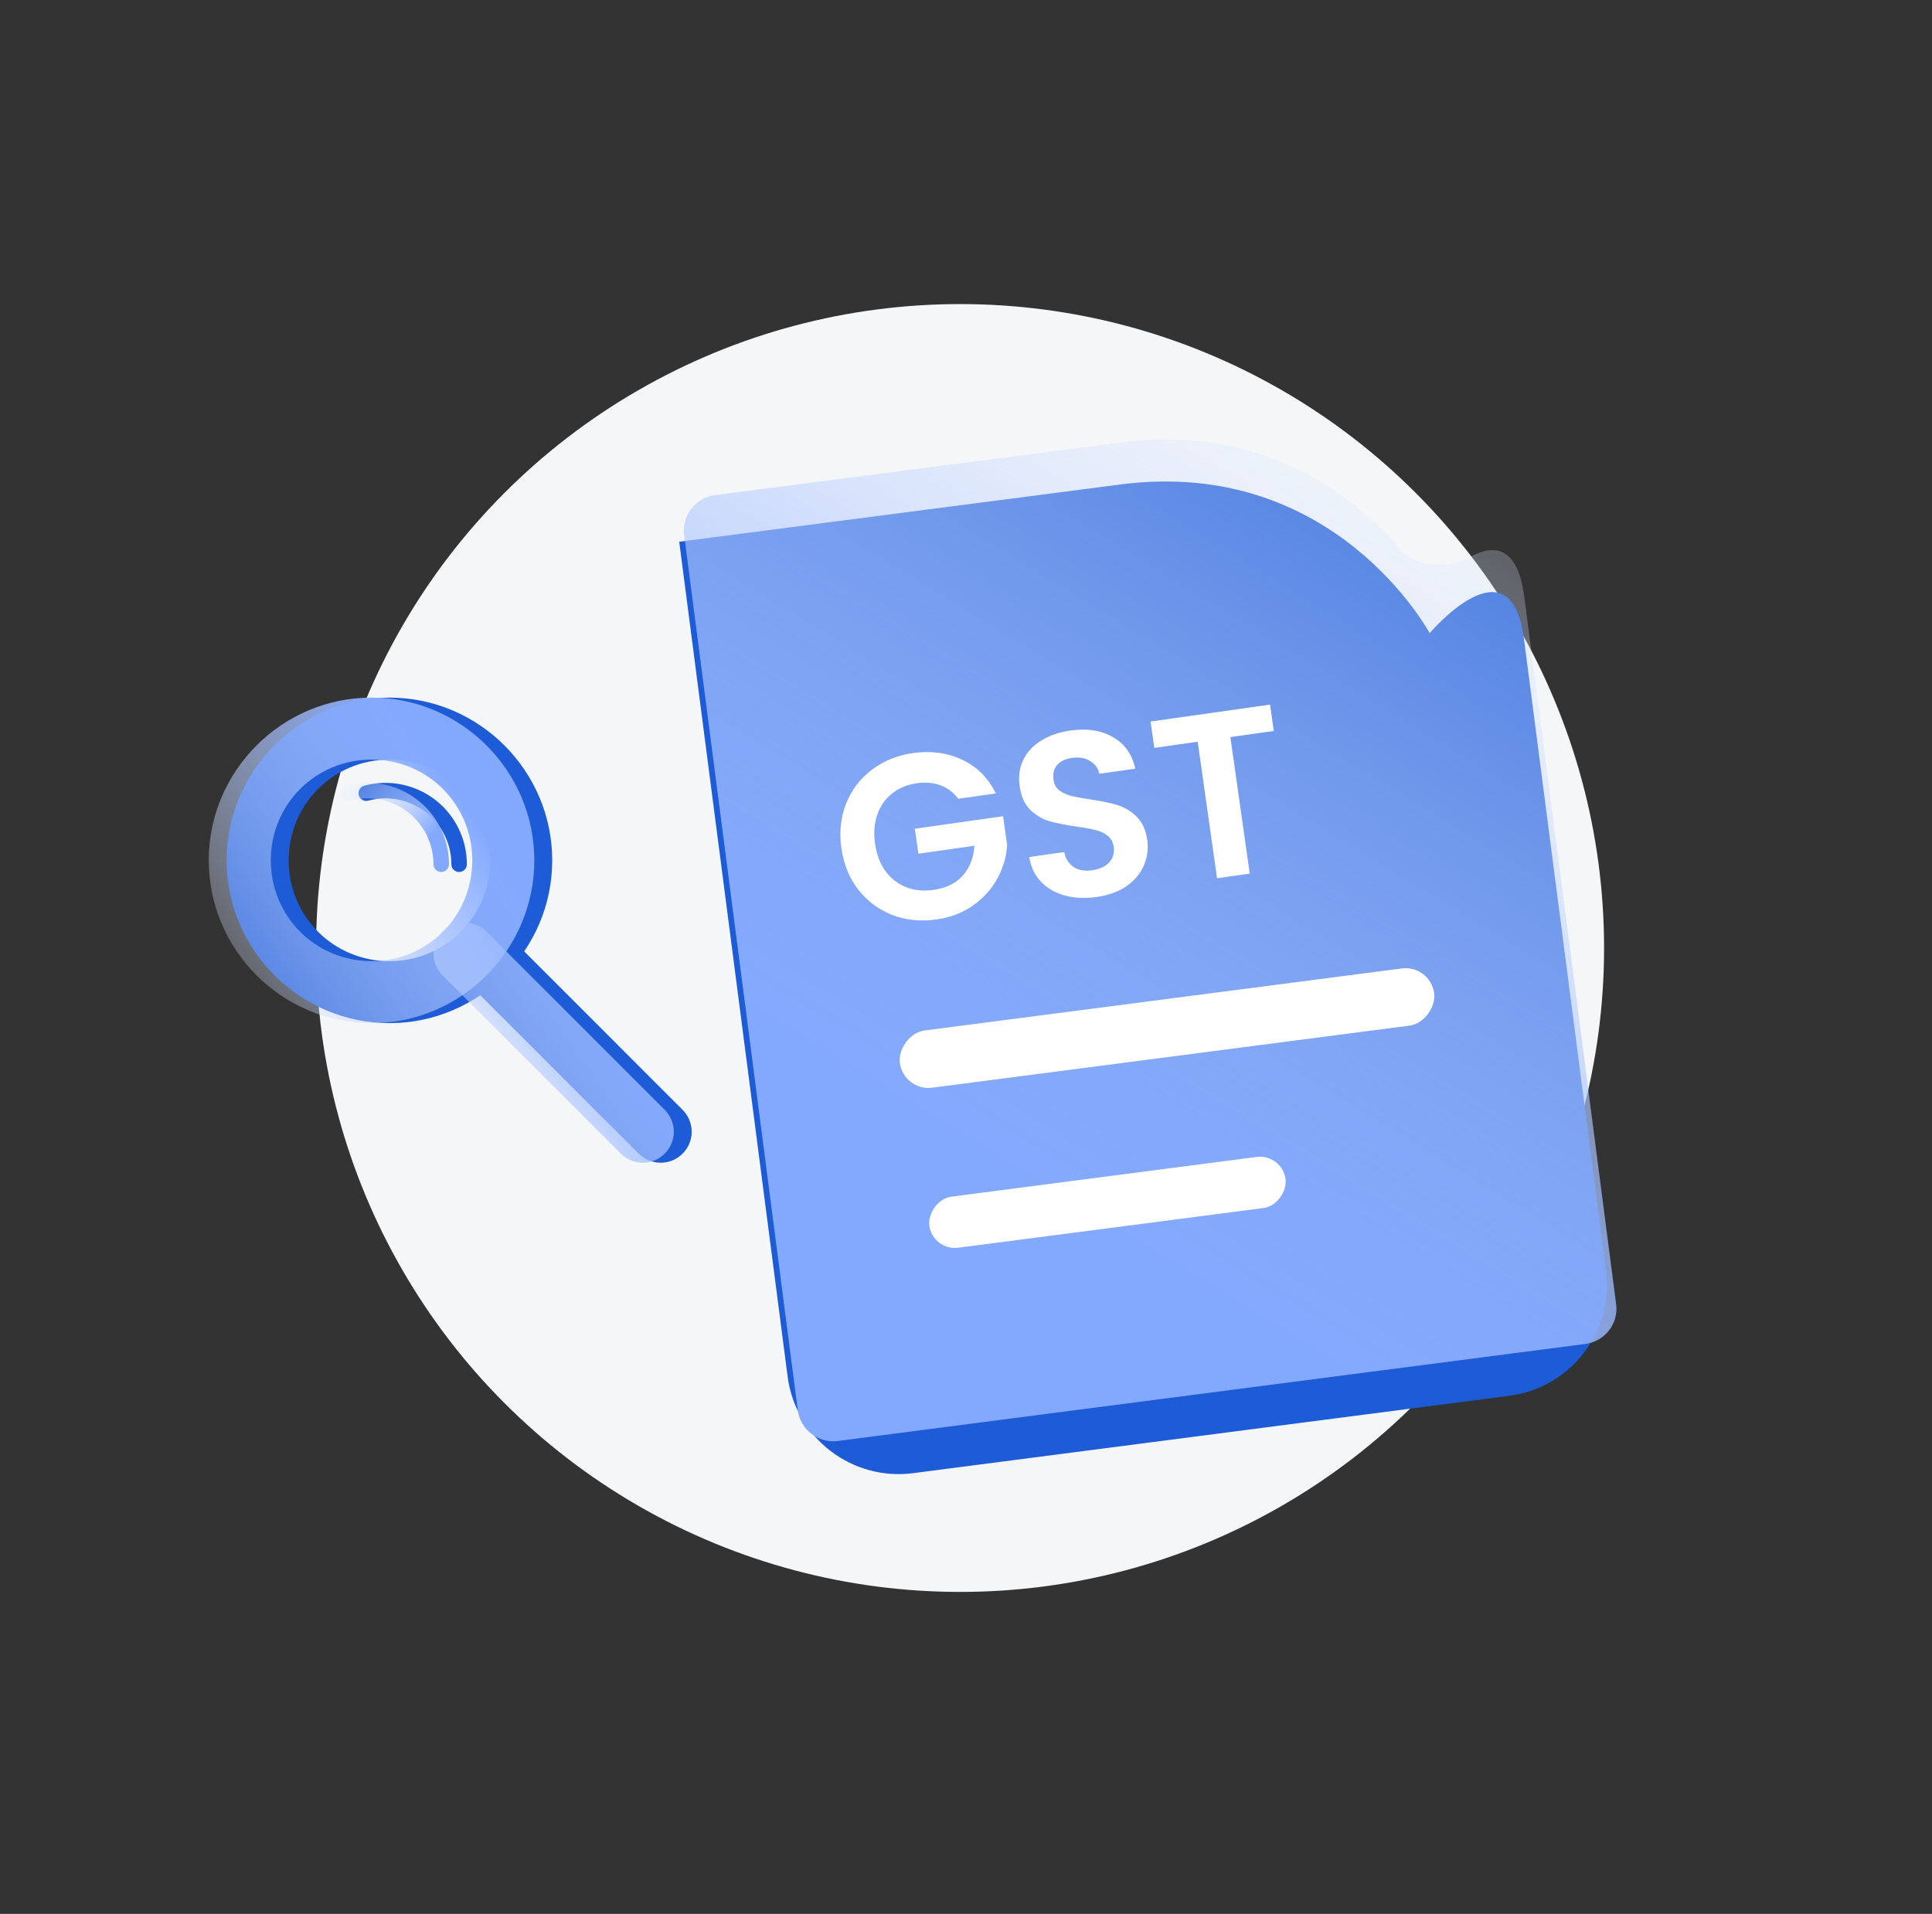 <svg width="108" height="107" viewBox="0 0 108 107" fill="none" xmlns="http://www.w3.org/2000/svg">
<rect x="0" y="0" width="108" height="107" fill="#333333" stroke="none"/>
<circle cx="53.669" cy="53" r="36" fill="#F4F6F8"/>
<path fill-rule="evenodd" clip-rule="evenodd" d="M37.969 30.287L44.028 76.957C44.473 80.387 47.614 82.806 51.044 82.361L84.368 78.035C87.798 77.59 90.219 74.461 89.774 71.031C88.409 60.515 85.733 39.906 85.189 35.714C84.451 30.031 79.918 35.401 79.918 35.401C79.918 35.401 74.636 25.527 62.633 27.085C50.631 28.643 37.969 30.287 37.969 30.287Z" fill="#1E5CD7"/>
<path fill-rule="evenodd" clip-rule="evenodd" d="M39.965 27.682C38.87 27.824 38.104 28.826 38.246 29.922L44.596 78.835C44.738 79.93 45.741 80.703 46.837 80.561L88.615 75.137C89.71 74.995 90.485 74.011 90.343 72.916C89.36 65.346 85.842 38.244 85.208 33.365C84.827 30.425 83.429 30.443 82.169 31.146C80.935 31.834 79.144 31.737 78.223 30.665C75.806 27.852 70.764 23.683 62.653 24.736C53.511 25.923 43.986 27.16 39.965 27.682Z" fill="url(#paint0_linear_5992_30317)"/>
<path d="M53.564 44.658C53.301 44.305 52.973 44.054 52.579 43.906C52.185 43.758 51.745 43.718 51.258 43.787C50.719 43.864 50.258 44.053 49.875 44.356C49.492 44.659 49.215 45.053 49.044 45.538C48.874 46.024 48.83 46.562 48.914 47.154C49 47.763 49.193 48.276 49.492 48.696C49.8 49.113 50.184 49.414 50.645 49.597C51.105 49.78 51.618 49.831 52.184 49.751C52.879 49.653 53.423 49.389 53.815 48.961C54.205 48.524 54.423 47.965 54.469 47.285L51.338 47.728L51.14 46.333L56.071 45.633L56.297 47.225C56.265 47.877 56.087 48.501 55.764 49.097C55.44 49.693 54.984 50.201 54.396 50.622C53.816 51.032 53.134 51.293 52.351 51.404C51.473 51.529 50.649 51.446 49.881 51.156C49.12 50.855 48.485 50.382 47.976 49.736C47.476 49.088 47.163 48.316 47.035 47.42C46.908 46.524 46.995 45.696 47.295 44.935C47.603 44.163 48.081 43.532 48.73 43.041C49.387 42.54 50.15 42.227 51.02 42.104C52.046 41.959 52.973 42.085 53.801 42.482C54.628 42.87 55.249 43.496 55.665 44.36L53.564 44.658ZM61.297 50.149C60.662 50.239 60.073 50.212 59.529 50.067C58.994 49.921 58.549 49.665 58.196 49.298C57.842 48.931 57.621 48.47 57.534 47.915L59.49 47.637C59.57 48.008 59.742 48.285 60.008 48.469C60.282 48.652 60.628 48.714 61.045 48.654C61.472 48.594 61.792 48.447 62.007 48.212C62.221 47.969 62.305 47.682 62.258 47.351C62.22 47.082 62.106 46.872 61.916 46.721C61.726 46.571 61.498 46.465 61.232 46.406C60.974 46.336 60.619 46.271 60.167 46.211C59.55 46.12 59.044 46.019 58.646 45.907C58.256 45.785 57.903 45.573 57.585 45.272C57.275 44.962 57.079 44.519 56.997 43.945C56.921 43.406 56.989 42.917 57.202 42.479C57.415 42.04 57.75 41.682 58.208 41.404C58.664 41.118 59.205 40.93 59.831 40.842C60.771 40.709 61.564 40.831 62.212 41.209C62.868 41.578 63.284 42.166 63.461 42.975L61.452 43.26C61.39 42.95 61.219 42.712 60.938 42.548C60.665 42.374 60.324 42.316 59.915 42.373C59.559 42.424 59.285 42.556 59.093 42.77C58.91 42.982 58.844 43.262 58.893 43.61C58.927 43.853 59.035 44.047 59.215 44.19C59.402 44.323 59.621 44.425 59.87 44.496C60.127 44.557 60.483 44.622 60.936 44.691C61.552 44.781 62.059 44.886 62.458 45.007C62.857 45.128 63.215 45.344 63.534 45.653C63.853 45.963 64.053 46.4 64.133 46.966C64.202 47.453 64.14 47.923 63.947 48.376C63.754 48.829 63.432 49.217 62.981 49.538C62.528 49.85 61.967 50.054 61.297 50.149ZM70.996 39.392L71.205 40.866L68.778 41.21L69.861 48.842L68.034 49.101L66.952 41.469L64.525 41.813L64.316 40.339L70.996 39.392Z" fill="white"/>
<rect width="30.112" height="3.225" rx="1.613" transform="matrix(-0.992 0.129 0.129 0.992 79.964 53.934)" fill="white"/>
<rect width="20.075" height="2.88" rx="1.44" transform="matrix(-0.992 0.129 0.129 0.992 71.678 64.496)" fill="white"/>
<path d="M21.769 39.001C16.763 39.001 12.669 43.096 12.669 48.101C12.669 53.106 16.763 57.201 21.769 57.201C26.775 57.201 30.869 53.106 30.869 48.101C30.869 43.096 26.775 39.001 21.769 39.001ZM21.769 42.467C24.899 42.467 27.401 44.968 27.401 48.101C27.401 51.234 24.899 53.735 21.769 53.735C18.639 53.735 16.137 51.234 16.137 48.101C16.137 44.968 18.639 42.467 21.769 42.467Z" fill="#1E5CD7"/>
<path d="M26.967 51.574C26.739 51.574 26.514 51.619 26.303 51.706C26.093 51.793 25.902 51.92 25.741 52.081C25.415 52.406 25.233 52.847 25.232 53.306C25.232 53.766 25.415 54.207 25.74 54.532L35.706 64.498C36.031 64.823 36.471 65.005 36.931 65.005C37.391 65.006 37.832 64.823 38.157 64.498C38.483 64.174 38.666 63.733 38.666 63.273C38.666 62.814 38.483 62.373 38.158 62.048L28.193 52.082C27.868 51.757 27.427 51.574 26.967 51.574Z" fill="#1E5CD7"/>
<path d="M25.665 48.751C25.608 48.751 25.551 48.74 25.499 48.718C25.446 48.696 25.398 48.664 25.358 48.624C25.318 48.584 25.286 48.536 25.264 48.484C25.242 48.431 25.231 48.375 25.231 48.318C25.231 47.171 24.698 46.091 23.787 45.394C22.877 44.696 21.695 44.463 20.588 44.761C20.477 44.791 20.359 44.776 20.259 44.719C20.16 44.662 20.087 44.567 20.057 44.456C20.042 44.401 20.038 44.344 20.046 44.288C20.053 44.231 20.071 44.177 20.1 44.127C20.128 44.078 20.166 44.035 20.211 44C20.256 43.965 20.308 43.94 20.363 43.925C21.729 43.556 23.191 43.845 24.315 44.706C25.439 45.567 26.098 46.902 26.098 48.318C26.098 48.433 26.052 48.543 25.971 48.624C25.89 48.705 25.779 48.751 25.665 48.751Z" fill="#1E5CD7"/>
<path d="M20.769 39.001C15.763 39.001 11.669 43.096 11.669 48.101C11.669 53.106 15.763 57.201 20.769 57.201C25.775 57.201 29.869 53.106 29.869 48.101C29.869 43.096 25.775 39.001 20.769 39.001ZM20.769 42.467C23.899 42.467 26.401 44.968 26.401 48.101C26.401 51.234 23.899 53.735 20.769 53.735C17.639 53.735 15.137 51.234 15.137 48.101C15.137 44.968 17.639 42.467 20.769 42.467Z" fill="url(#paint1_linear_5992_30317)"/>
<path d="M25.967 51.574C25.739 51.574 25.514 51.619 25.303 51.706C25.093 51.793 24.902 51.92 24.741 52.081C24.415 52.406 24.233 52.847 24.232 53.306C24.232 53.766 24.415 54.207 24.74 54.532L34.706 64.498C35.031 64.823 35.471 65.005 35.931 65.005C36.391 65.006 36.832 64.823 37.157 64.498C37.483 64.174 37.666 63.733 37.666 63.273C37.666 62.814 37.483 62.373 37.158 62.048L27.193 52.082C26.868 51.757 26.427 51.574 25.967 51.574Z" fill="url(#paint2_linear_5992_30317)"/>
<path d="M24.665 48.751C24.608 48.751 24.551 48.74 24.499 48.718C24.446 48.696 24.398 48.664 24.358 48.624C24.318 48.584 24.286 48.536 24.264 48.484C24.242 48.431 24.231 48.375 24.231 48.318C24.231 47.171 23.698 46.091 22.787 45.394C21.877 44.696 20.695 44.463 19.588 44.761C19.477 44.791 19.359 44.776 19.259 44.719C19.16 44.662 19.087 44.567 19.057 44.456C19.042 44.401 19.038 44.344 19.046 44.288C19.053 44.231 19.071 44.177 19.1 44.127C19.128 44.078 19.166 44.035 19.211 44C19.256 43.965 19.308 43.94 19.363 43.925C20.729 43.556 22.191 43.845 23.315 44.706C24.439 45.567 25.098 46.902 25.098 48.318C25.098 48.433 25.052 48.543 24.971 48.624C24.89 48.705 24.779 48.751 24.665 48.751Z" fill="url(#paint3_linear_5992_30317)"/>
<defs>
<linearGradient id="paint0_linear_5992_30317" x1="29.643" y1="49.748" x2="60.926" y2="-1.472" gradientUnits="userSpaceOnUse">
<stop stop-color="#83A9FF"/>
<stop offset="1" stop-color="white" stop-opacity="0"/>
</linearGradient>
<linearGradient id="paint1_linear_5992_30317" x1="18.684" y1="34.628" x2="0.971" y2="46.953" gradientUnits="userSpaceOnUse">
<stop stop-color="#83A9FF"/>
<stop offset="1" stop-color="white" stop-opacity="0"/>
</linearGradient>
<linearGradient id="paint2_linear_5992_30317" x1="29.41" y1="48.347" x2="16.338" y2="57.444" gradientUnits="userSpaceOnUse">
<stop stop-color="#83A9FF"/>
<stop offset="1" stop-color="white" stop-opacity="0"/>
</linearGradient>
<linearGradient id="paint3_linear_5992_30317" x1="21.376" y1="49.948" x2="16.276" y2="45.635" gradientUnits="userSpaceOnUse">
<stop stop-color="#83A9FF"/>
<stop offset="1" stop-color="white" stop-opacity="0"/>
</linearGradient>
</defs>
</svg>
